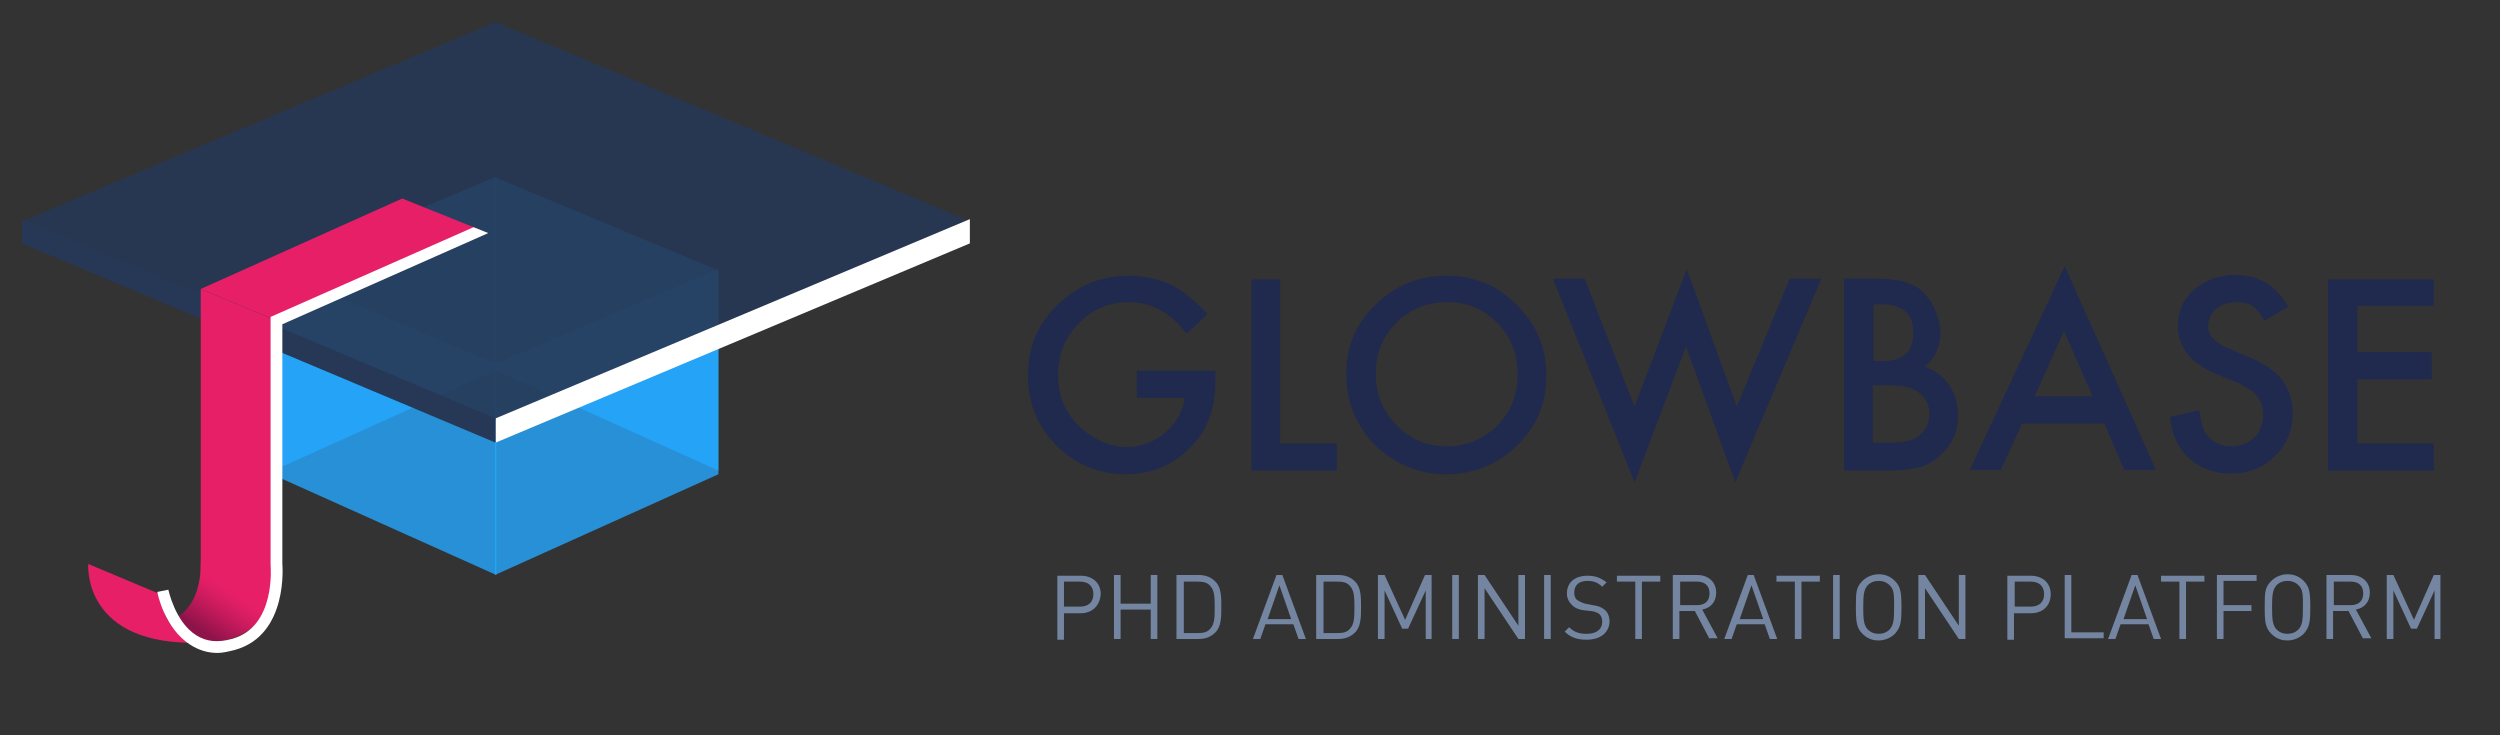 <?xml version="1.0" encoding="utf-8"?>
<!-- Generator: Adobe Illustrator 22.0.1, SVG Export Plug-In . SVG Version: 6.00 Build 0)  -->
<svg version="1.1" id="Ebene_1" xmlns="http://www.w3.org/2000/svg" xmlns:xlink="http://www.w3.org/1999/xlink" x="0px" y="0px"
	 viewBox="0 0 340 100" style="enable-background:new 0 0 340 100;" xml:space="preserve">
<rect x="0" y="0" width="340" height="100" fill="#333333" stroke="none"/>
<style type="text/css">
	.st0{fill:#20294E;}
	.st1{fill:#7485A2;}
	.st2{opacity:0.8;fill:#25A8FF;}
	.st3{opacity:0.9;fill:#263856;}
	.st4{fill:#FFFFFF;}
	.st5{fill:#263856;}
	.st6{fill:url(#SVGID_1_);}
	.st7{fill:#E71F67;}
	.st8{fill:url(#SVGID_2_);}
</style>
<g>
	<g>
		<path class="st0" d="M154.5,50.4h10.8v0.9c0,2-0.2,3.7-0.7,5.2c-0.5,1.4-1.2,2.7-2.3,3.9c-2.4,2.7-5.5,4.1-9.2,4.1
			c-3.6,0-6.8-1.3-9.4-3.9c-2.6-2.6-3.9-5.8-3.9-9.5c0-3.8,1.3-7,4-9.6c2.6-2.6,5.9-4,9.7-4c2,0,3.9,0.4,5.7,1.2
			c1.7,0.8,3.3,2.2,5,4l-2.8,2.7c-2.1-2.8-4.7-4.3-7.8-4.3c-2.8,0-5.1,1-6.9,2.9c-1.9,1.9-2.8,4.2-2.8,7c0,2.9,1,5.3,3.1,7.2
			c1.9,1.7,4.1,2.6,6.3,2.6c1.9,0,3.7-0.7,5.2-2c1.5-1.3,2.4-2.9,2.6-4.7h-6.5V50.4z"/>
		<path class="st0" d="M174.1,37.9v22.4h7.7v3.7h-11.6v-26H174.1z"/>
		<path class="st0" d="M183.1,50.8c0-3.7,1.3-6.8,4-9.4c2.7-2.6,5.9-3.9,9.7-3.9c3.7,0,6.9,1.3,9.5,4c2.7,2.7,4,5.8,4,9.6
			c0,3.7-1.3,6.9-4,9.5c-2.7,2.6-5.9,3.9-9.7,3.9c-3.4,0-6.4-1.2-9.1-3.5C184.6,58.3,183.1,54.9,183.1,50.8z M187.1,50.8
			c0,2.9,1,5.2,2.9,7.1c1.9,1.9,4.1,2.8,6.7,2.8c2.7,0,5-0.9,6.9-2.8c1.9-1.9,2.8-4.2,2.8-7c0-2.8-0.9-5.1-2.8-7
			c-1.8-1.9-4.1-2.8-6.8-2.8c-2.7,0-5,0.9-6.9,2.8C188,45.8,187.1,48.1,187.1,50.8z"/>
		<path class="st0" d="M215.5,37.9l6.8,17.4l7.1-18.7l6.8,18.7l7.2-17.4h4.3L236,65.6l-6.7-18.5l-7,18.5l-11.1-27.7H215.5z"/>
		<path class="st0" d="M250.8,63.9v-26h3.9c1.7,0,3.1,0.1,4.2,0.4c1,0.3,1.9,0.7,2.6,1.4c0.7,0.7,1.3,1.5,1.7,2.5c0.4,1,0.7,2,0.7,3
			c0,1.9-0.7,3.4-2.1,4.7c1.4,0.5,2.5,1.3,3.3,2.5c0.8,1.2,1.2,2.5,1.2,4.1c0,2-0.7,3.8-2.2,5.2c-0.9,0.9-1.8,1.5-2.9,1.8
			c-1.2,0.3-2.7,0.5-4.4,0.5H250.8z M254.8,49.1h1.2c1.5,0,2.5-0.3,3.2-1c0.7-0.6,1-1.6,1-2.9c0-1.2-0.3-2.2-1-2.8
			c-0.7-0.6-1.7-1-3-1h-1.4V49.1z M254.8,60.2h2.4c1.8,0,3.1-0.3,3.9-1c0.9-0.8,1.3-1.7,1.3-2.9c0-1.1-0.4-2.1-1.3-2.8
			c-0.8-0.8-2.3-1.1-4.4-1.1h-2V60.2z"/>
		<path class="st0" d="M286.2,57.6H275l-2.9,6.3h-4.2l12.9-27.7l12.4,27.7h-4.3L286.2,57.6z M284.6,53.9l-3.9-8.9l-4,8.9H284.6z"/>
		<path class="st0" d="M311.2,41.7l-3.2,1.9c-0.6-1-1.2-1.7-1.7-2c-0.6-0.4-1.3-0.5-2.2-0.5c-1.1,0-2,0.3-2.7,0.9
			c-0.7,0.6-1.1,1.4-1.1,2.3c0,1.3,0.9,2.3,2.8,3.1l2.6,1.1c2.1,0.9,3.7,1.9,4.6,3.1s1.5,2.7,1.5,4.5c0,2.4-0.8,4.4-2.4,5.9
			c-1.6,1.6-3.6,2.4-6,2.4c-2.3,0-4.1-0.7-5.6-2c-1.5-1.3-2.4-3.2-2.7-5.7l4-0.9c0.2,1.5,0.5,2.6,0.9,3.2c0.8,1.1,2,1.7,3.5,1.7
			c1.2,0,2.2-0.4,3.1-1.2c0.8-0.8,1.2-1.9,1.2-3.1c0-0.5-0.1-1-0.2-1.4s-0.4-0.8-0.7-1.2c-0.3-0.4-0.7-0.7-1.2-1s-1-0.6-1.7-0.9
			l-2.5-1c-3.6-1.5-5.3-3.7-5.3-6.6c0-2,0.7-3.6,2.2-4.9c1.5-1.3,3.4-2,5.6-2C307.2,37.4,309.5,38.8,311.2,41.7z"/>
		<path class="st0" d="M331,41.6h-10.4v6.3h10.1v3.7h-10.1v8.7H331v3.7h-14.4v-26H331V41.6z"/>
	</g>
</g>
<g>
	<g>
		<path class="st1" d="M147,83.4h-2.3v3.6h-0.9v-8.7h3.2c1.6,0,2.7,1,2.7,2.5C149.6,82.4,148.5,83.4,147,83.4z M146.9,79.1h-2.2v3.4
			h2.2c1.1,0,1.8-0.6,1.8-1.7S148,79.1,146.9,79.1z"/>
		<path class="st1" d="M156.5,86.9v-4h-4.1v4h-0.9v-8.7h0.9v3.9h4.1v-3.9h0.9v8.7H156.5z"/>
		<path class="st1" d="M165.3,86c-0.6,0.6-1.3,0.9-2.3,0.9h-3v-8.7h3c1,0,1.7,0.3,2.3,0.9c0.8,0.8,0.8,2.1,0.8,3.4
			C166.1,83.9,166.1,85.2,165.3,86z M164.6,79.7c-0.4-0.5-1-0.6-1.7-0.6H161v7h1.9c0.7,0,1.3-0.1,1.7-0.6c0.6-0.6,0.6-1.7,0.6-2.9
			S165.2,80.3,164.6,79.7z"/>
		<path class="st1" d="M176.6,86.9l-0.7-2h-3.8l-0.7,2h-1l3.2-8.7h0.8l3.2,8.7H176.6z M174,79.6l-1.6,4.6h3.2L174,79.6z"/>
		<path class="st1" d="M184.3,86c-0.6,0.6-1.3,0.9-2.3,0.9h-3v-8.7h3c1,0,1.7,0.3,2.3,0.9c0.8,0.8,0.8,2.1,0.8,3.4
			C185.1,83.9,185.1,85.2,184.3,86z M183.6,79.7c-0.4-0.5-1-0.6-1.7-0.6H180v7h1.9c0.7,0,1.3-0.1,1.7-0.6c0.6-0.6,0.6-1.7,0.6-2.9
			S184.2,80.3,183.6,79.7z"/>
		<path class="st1" d="M193.9,86.9v-6.6l-2.4,5.2h-0.8l-2.4-5.2v6.6h-0.9v-8.7h0.9l2.8,6.1l2.7-6.1h0.9v8.7H193.9z"/>
		<path class="st1" d="M197.5,86.9v-8.7h0.9v8.7H197.5z"/>
		<path class="st1" d="M206.5,86.9l-4.6-6.9v6.9H201v-8.7h0.9l4.6,6.9v-6.9h0.9v8.7H206.5z"/>
		<path class="st1" d="M210,86.9v-8.7h0.9v8.7H210z"/>
		<path class="st1" d="M215.8,87c-1.3,0-2.2-0.3-3-1.1l0.6-0.6c0.7,0.7,1.4,0.9,2.4,0.9c1.3,0,2.1-0.6,2.1-1.6
			c0-0.5-0.1-0.8-0.4-1.1c-0.3-0.2-0.5-0.3-1.1-0.4l-1-0.1c-0.7-0.1-1.2-0.3-1.6-0.7c-0.4-0.4-0.7-0.9-0.7-1.6
			c0-1.5,1.1-2.4,2.8-2.4c1.1,0,1.8,0.3,2.6,0.9l-0.6,0.6c-0.5-0.5-1.1-0.8-2-0.8c-1.2,0-1.8,0.6-1.8,1.6c0,0.4,0.1,0.8,0.4,1
			s0.7,0.4,1.1,0.5l1,0.2c0.8,0.1,1.2,0.3,1.6,0.6c0.5,0.4,0.7,1,0.7,1.7C218.8,86.1,217.6,87,215.8,87z"/>
		<path class="st1" d="M223.3,79.1v7.8h-0.9v-7.8h-2.5v-0.8h5.9v0.8H223.3z"/>
		<path class="st1" d="M232.5,86.9l-2-3.8h-2.1v3.8h-0.9v-8.7h3.3c1.5,0,2.6,0.9,2.6,2.4c0,1.3-0.8,2.1-1.9,2.3l2.1,3.9H232.5z
			 M230.8,79.1h-2.3v3.2h2.3c1,0,1.7-0.5,1.7-1.6C232.5,79.6,231.8,79.1,230.8,79.1z"/>
		<path class="st1" d="M240.7,86.9l-0.7-2h-3.8l-0.7,2h-1l3.2-8.7h0.8l3.2,8.7H240.7z M238.2,79.6l-1.6,4.6h3.2L238.2,79.6z"/>
		<path class="st1" d="M245,79.1v7.8h-0.9v-7.8h-2.5v-0.8h5.9v0.8H245z"/>
		<path class="st1" d="M249.3,86.9v-8.7h0.9v8.7H249.3z"/>
		<path class="st1" d="M257.7,86.2c-0.5,0.5-1.3,0.9-2.2,0.9c-0.9,0-1.6-0.3-2.2-0.9c-0.8-0.8-0.9-1.6-0.9-3.6s0-2.7,0.9-3.6
			c0.5-0.5,1.3-0.9,2.2-0.9c0.9,0,1.6,0.3,2.2,0.9c0.8,0.8,0.9,1.6,0.9,3.6S258.5,85.3,257.7,86.2z M257,79.6
			c-0.4-0.4-0.9-0.6-1.5-0.6c-0.6,0-1.1,0.2-1.5,0.6c-0.5,0.6-0.6,1.2-0.6,3s0.1,2.4,0.6,3c0.4,0.4,0.9,0.6,1.5,0.6
			c0.6,0,1.1-0.2,1.5-0.6c0.5-0.6,0.6-1.2,0.6-3S257.6,80.2,257,79.6z"/>
		<path class="st1" d="M266.4,86.9l-4.6-6.9v6.9h-0.9v-8.7h0.9l4.6,6.9v-6.9h0.9v8.7H266.4z"/>
		<path class="st1" d="M276.2,83.4h-2.3v3.6H273v-8.7h3.2c1.6,0,2.7,1,2.7,2.5C278.9,82.4,277.8,83.4,276.2,83.4z M276.2,79.1h-2.2
			v3.4h2.2c1.1,0,1.8-0.6,1.8-1.7S277.3,79.1,276.2,79.1z"/>
		<path class="st1" d="M280.8,86.9v-8.7h0.9v7.8h4.4v0.8H280.8z"/>
		<path class="st1" d="M292.9,86.9l-0.7-2h-3.8l-0.7,2h-1l3.2-8.7h0.8l3.2,8.7H292.9z M290.4,79.6l-1.6,4.6h3.2L290.4,79.6z"/>
		<path class="st1" d="M297.3,79.1v7.8h-0.9v-7.8h-2.5v-0.8h5.9v0.8H297.3z"/>
		<path class="st1" d="M302.4,79.1v3.2h3.8v0.8h-3.8v3.8h-0.9v-8.7h5.4v0.8H302.4z"/>
		<path class="st1" d="M313.3,86.2c-0.5,0.5-1.3,0.9-2.2,0.9c-0.9,0-1.6-0.3-2.2-0.9c-0.8-0.8-0.9-1.6-0.9-3.6s0-2.7,0.9-3.6
			c0.5-0.5,1.3-0.9,2.2-0.9c0.9,0,1.6,0.3,2.2,0.9c0.8,0.8,0.9,1.6,0.9,3.6S314.1,85.3,313.3,86.2z M312.6,79.6
			c-0.4-0.4-0.9-0.6-1.5-0.6c-0.6,0-1.1,0.2-1.5,0.6c-0.5,0.6-0.6,1.2-0.6,3s0.1,2.4,0.6,3c0.4,0.4,0.9,0.6,1.5,0.6
			c0.6,0,1.1-0.2,1.5-0.6c0.5-0.6,0.6-1.2,0.6-3S313.2,80.2,312.6,79.6z"/>
		<path class="st1" d="M321.4,86.9l-2-3.8h-2.1v3.8h-0.9v-8.7h3.3c1.5,0,2.6,0.9,2.6,2.4c0,1.3-0.8,2.1-1.9,2.3l2.1,3.9H321.4z
			 M319.7,79.1h-2.3v3.2h2.3c1,0,1.7-0.5,1.7-1.6C321.4,79.6,320.7,79.1,319.7,79.1z"/>
		<path class="st1" d="M331.1,86.9v-6.6l-2.4,5.2h-0.8l-2.4-5.2v6.6h-0.9v-8.7h0.9l2.8,6.1l2.7-6.1h0.9v8.7H331.1z"/>
	</g>
</g>
<polygon class="st2" points="97.7,64.5 67.3,78.2 67.3,49.5 97.7,36.6 "/>
<polygon class="st2" points="67.5,50.3 37.2,64 37.2,36.9 67.5,24 "/>
<polygon class="st2" points="37.2,64.6 67.5,78.2 67.5,49.5 37.2,36.7 "/>
<polygon class="st2" points="67.3,50.3 97.7,64 97.7,36.8 67.3,24.1 "/>
<polygon class="st3" points="67.4,57.1 3,30.1 67.4,3 131.9,30.1 "/>
<polygon class="st4" points="67.4,60.2 131.9,33.1 131.9,29.8 67.4,56.9 "/>
<polygon class="st5" points="3,29.8 67.4,56.9 67.4,60.2 3,33.1 "/>
<polygon class="st7" points="37.6,79.1 27.3,83.8 27.3,39.3 37.6,43.6 "/>
<linearGradient id="SVGID_1_" gradientUnits="userSpaceOnUse" x1="29.89" y1="79.306" x2="26.158" y2="84.903">
	<stop  offset="0" style="stop-color:#E71F67"/>
	<stop  offset="0.185" style="stop-color:#DE1E64"/>
	<stop  offset="0.489" style="stop-color:#C51A5C"/>
	<stop  offset="0.873" style="stop-color:#9D154E"/>
	<stop  offset="1" style="stop-color:#8E1349"/>
</linearGradient>
<path class="st6" d="M27.3,76.4c0,0,0.4,6-3.8,7.8c-0.7,0.3-1.6,0.4-2.6,0.4c-4.8,0.1-5.3,0.8,0,2c8,1.9,16.6,1.4,16.6-9.9
	L27.3,76.4z"/>
<polygon class="st7" points="27.3,39.3 54.7,27 65.4,31.3 38.1,43.8 "/>
<path class="st7" d="M27.5,87.4c0,0-5.6-0.7-5.5-6.5L12,76.7C12,76.7,11.1,88,27.5,87.4z"/>
<path class="st4" d="M29.6,88.8c-1.4,0-2.6-0.4-3.7-1.1c-3.5-2.2-4.5-7-4.5-7.2l1.5-0.3c0,0,0.9,4.4,3.8,6.2c1.4,0.9,3,1,4.8,0.5
	c6.1-1.6,5.3-10,5.3-10.1l0-33.7l27.6-12.2l2,0.8L38.4,44.1v32.6c0,0,0.9,9.7-6.5,11.7C31.1,88.6,30.3,88.8,29.6,88.8z"/>
</svg>
